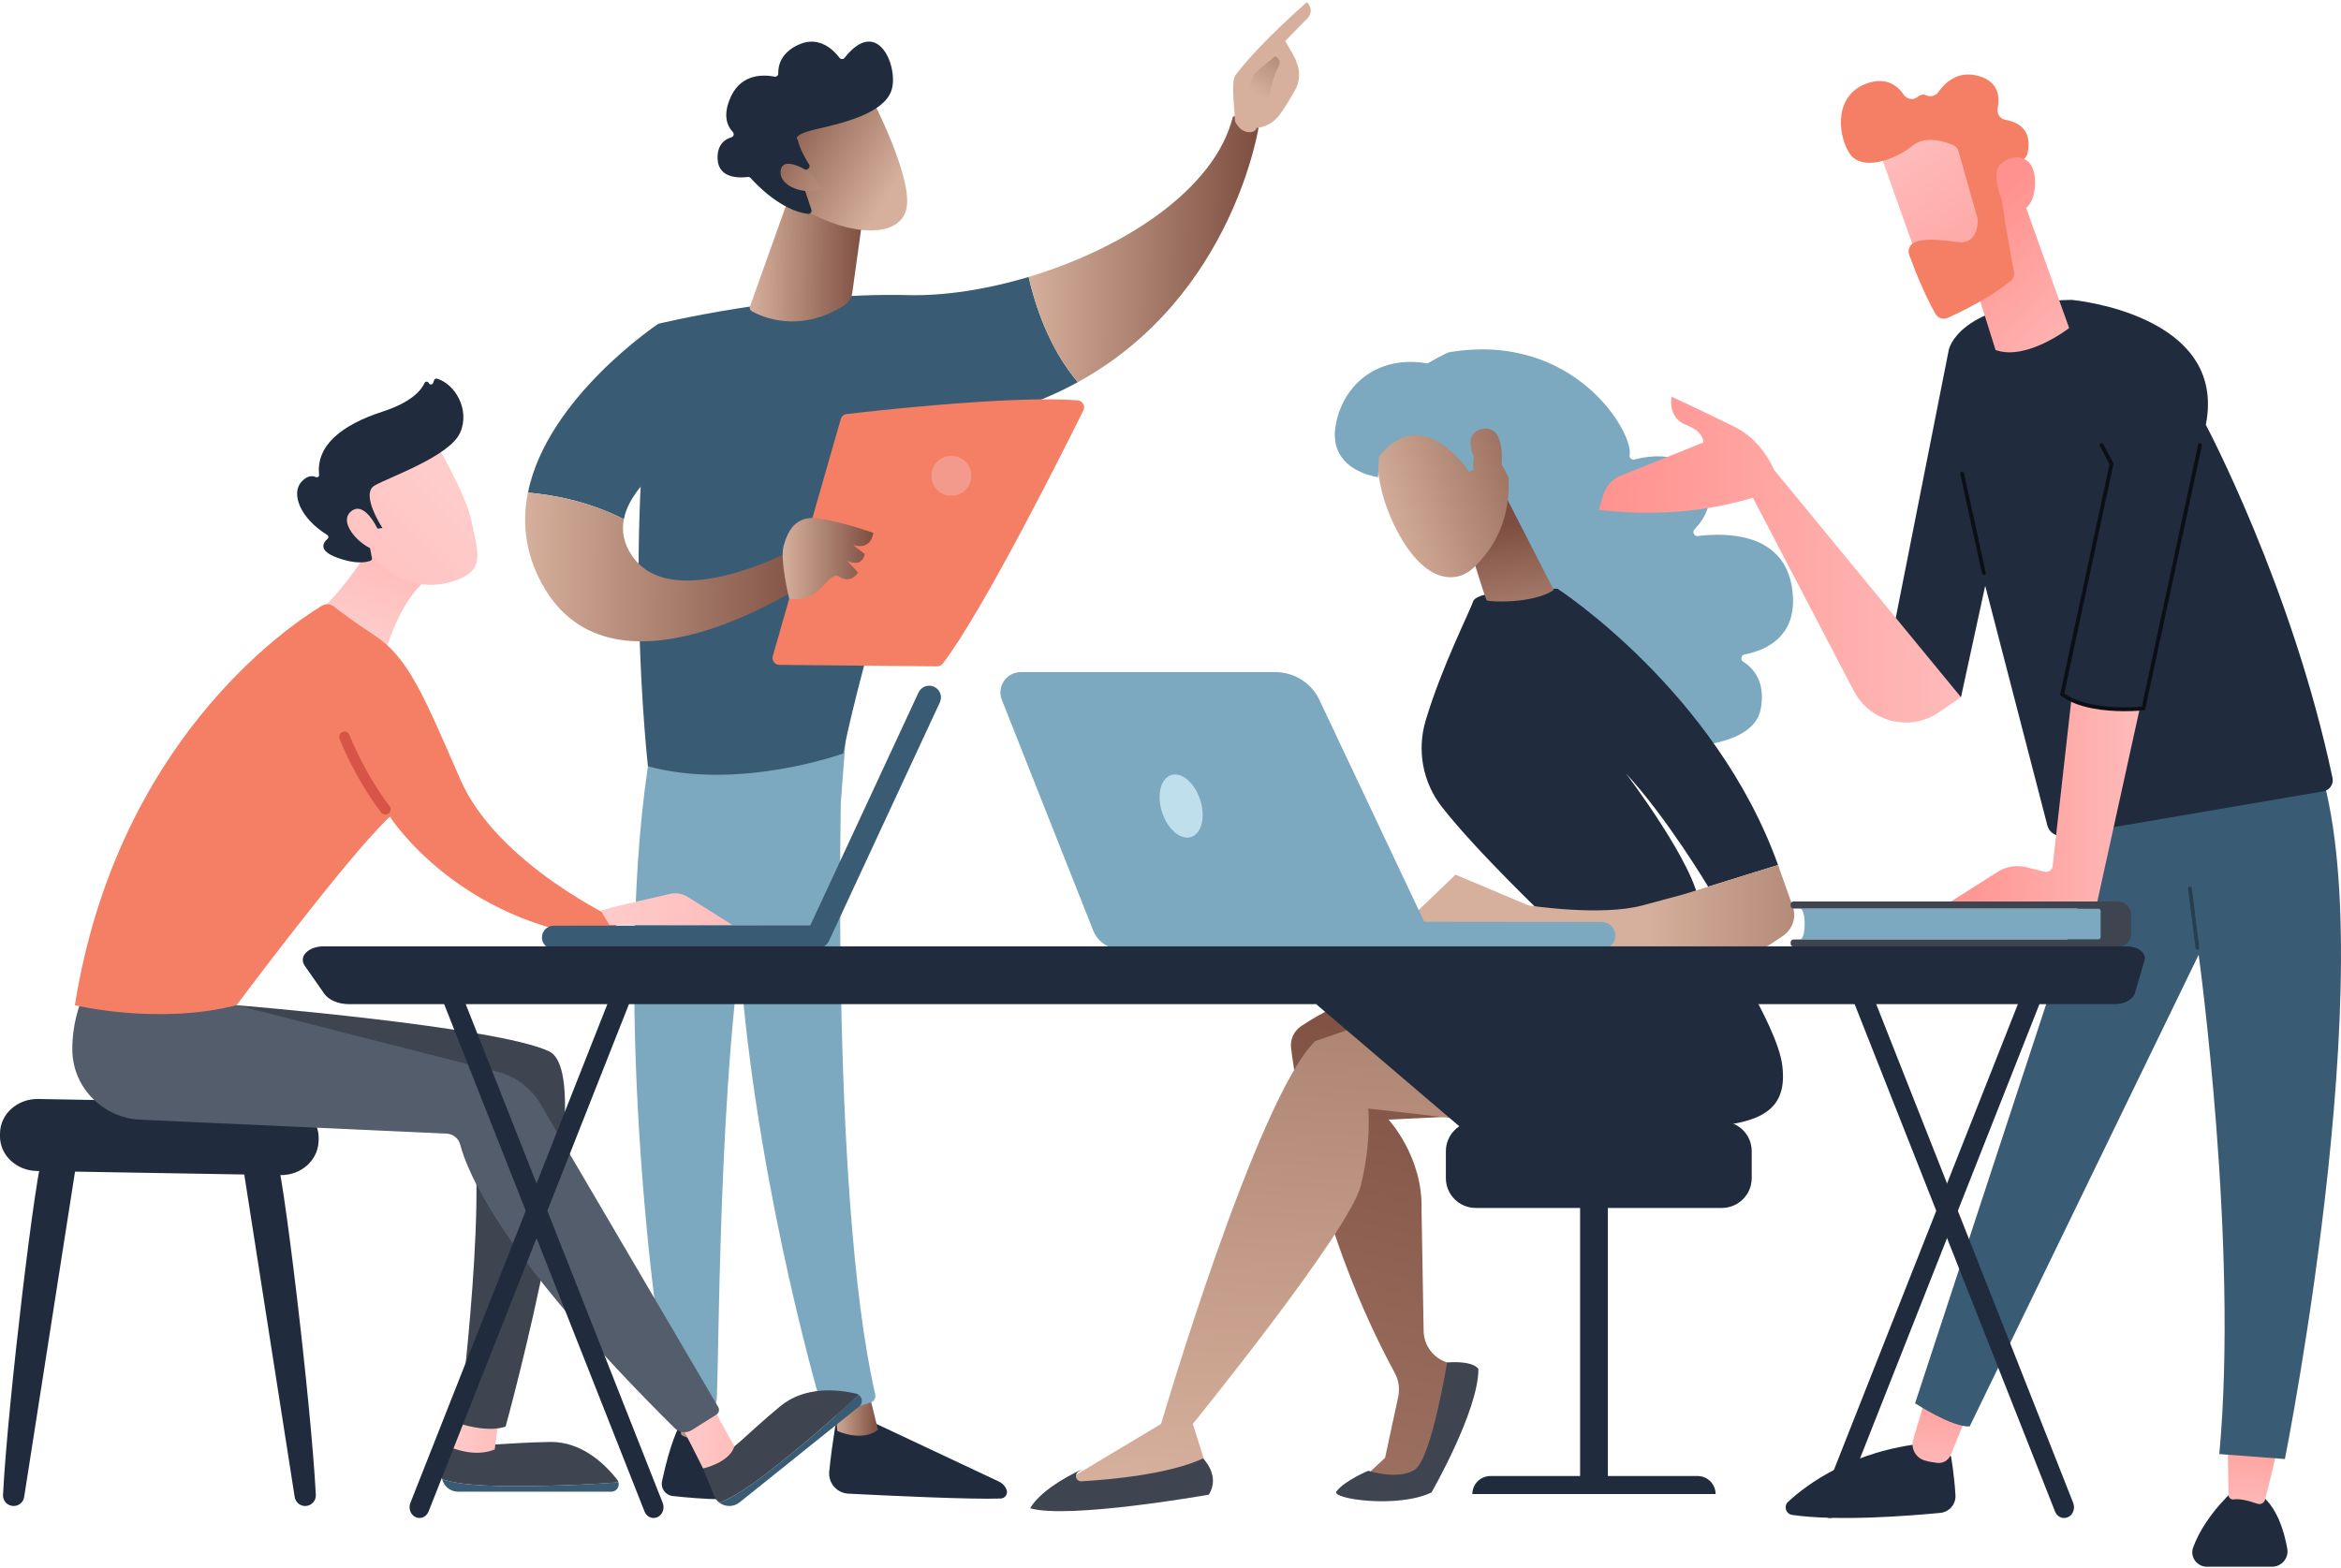 <svg width="497" height="333" viewBox="0 0 497 333" fill="none" xmlns="http://www.w3.org/2000/svg">
<path d="M177.822 300.064C177.822 300.064 176.652 306.325 176.05 312.527C175.813 314.95 177.667 317.075 180.103 317.199C188.382 317.623 206.087 318.461 212.445 318.238C213.401 318.204 214.035 317.235 213.69 316.343C213.401 315.597 212.836 314.991 212.11 314.649L182.98 300.947L177.822 300.064Z" fill="#202C3D"/>
<path d="M176.949 296.37L177.77 303.879C177.77 303.879 182.873 306.309 186.398 303.661L184.356 295.282L176.949 296.37Z" fill="url(#paint0_linear_488_2604)"/>
<path d="M178.966 155.367C178.563 157.322 175.965 253.09 185.811 296.113C185.971 296.815 185.609 297.533 184.939 297.798C183.361 298.424 180.268 299.325 176.571 299.413C175.425 299.442 174.406 298.688 174.094 297.589C171.256 287.603 157.685 237.572 156.309 189.887C154.769 136.605 156.326 188.074 156.326 188.074L157.843 155.162L178.968 155.367H178.966Z" fill="#7CA8C0"/>
<path d="M144.135 303.013C144.135 303.013 142.338 306.161 140.548 314.558C140.225 316.073 141.274 317.537 142.817 317.704C145.548 317.998 149.755 318.383 153.127 318.393C154.68 318.397 155.907 317.059 155.735 315.517C155.391 312.443 154.276 307.395 150.719 303.433L144.135 303.015V303.013Z" fill="#202C3D"/>
<path d="M142.676 293.351L144.65 304.713C144.65 304.713 146.696 306.263 150.78 305.192L149.903 292.979L142.676 293.351Z" fill="url(#paint1_linear_488_2604)"/>
<path d="M138.342 157.92C129.47 208.377 138.967 282.842 142.271 297.43C142.474 298.323 143.187 299.013 144.091 299.171C145.625 299.44 148.154 299.67 150.656 298.972C151.517 298.731 152.13 297.963 152.172 297.07C152.746 285.306 152.605 213.056 160.695 184.579C161.106 183.136 162.002 181.883 163.236 181.025L178.511 170.404L179.841 153.012L138.345 157.918L138.342 157.92Z" fill="#7CA8C0"/>
<path d="M192.708 62.671C167.574 62.017 139.769 68.756 139.769 68.756C131.858 112.332 137.56 162.734 137.56 162.734C156.973 168.014 179.006 160.013 179.006 160.013C182.415 141.8 197.998 90.601 197.998 90.601C210.295 89.197 220.448 85.755 228.825 81.157C222.54 73.742 219.633 64.355 218.385 58.81C209.471 61.483 200.461 62.87 192.708 62.669V62.671Z" fill="#3A5B74"/>
<path d="M267.318 26.416C264.877 23.415 261.737 24.794 261.737 24.794C257.89 40.359 238.37 52.821 218.383 58.814C219.631 64.359 222.538 73.746 228.824 81.16C262.075 62.912 267.317 26.416 267.317 26.416H267.318Z" fill="url(#paint2_linear_488_2604)"/>
<path d="M266.713 27.168C266.964 27.99 263.959 29.21 262.23 25.84C262.184 24.232 261.271 17.337 262.246 16.036C267.436 9.111 277.456 0.463 277.456 0.463C279.12 2.133 277.721 3.744 277.721 3.744L272.854 8.71C273.845 10.538 275.059 12.085 275.615 14.29C276.036 15.96 275.752 17.738 274.894 19.246C274.033 20.76 272.861 22.726 271.755 24.264C269.661 27.175 266.715 27.168 266.715 27.168H266.713Z" fill="url(#paint3_linear_488_2604)"/>
<path d="M270.714 11.942L266.285 15.616L264.87 19.303L268.745 23.678C268.745 23.678 270.131 16.348 271.126 14.767C272.12 13.188 271.619 12.415 270.712 11.94L270.714 11.942Z" fill="url(#paint4_linear_488_2604)"/>
<path d="M149.179 93.148L139.77 68.758C139.77 68.758 116.136 84.461 112.082 104.616C116.516 104.985 124.577 106.213 132.444 110.272C134.271 100.754 149.181 93.148 149.181 93.148H149.179Z" fill="#3A5B74"/>
<path d="M169.48 116.209C169.48 116.209 142.975 130.83 134.2 118.047C132.378 115.392 131.962 112.767 132.44 110.273C124.576 106.214 116.512 104.985 112.078 104.616C110.857 110.693 111.409 117.173 114.93 123.751C130.24 152.352 172.906 122.73 172.906 122.73L169.479 116.209H169.48Z" fill="url(#paint5_linear_488_2604)"/>
<path d="M167.439 42.057L159.219 65.072C159.083 65.453 159.237 65.878 159.59 66.077C161.759 67.302 169.582 70.854 179.105 64.953C180.098 64.338 180.778 63.326 180.939 62.172L183.72 42.211L167.439 42.055V42.057Z" fill="url(#paint6_linear_488_2604)"/>
<path d="M185.05 20.84C185.05 20.84 193.676 37.429 192.486 44.085C191.296 50.741 180.415 50.159 170.962 44.654L164.489 26.769L185.05 20.84Z" fill="url(#paint7_linear_488_2604)"/>
<path d="M171.464 35.904C171.851 35.738 171.998 35.266 171.771 34.912C171.077 33.832 169.779 31.631 169.377 29.709C169.377 29.709 167.808 28.685 173.419 27.4C179.03 26.115 187.397 24.119 189.197 19.379C190.952 14.758 186.569 3.052 179.309 12.277C179.032 12.627 178.497 12.631 178.229 12.273C177.068 10.734 174.008 7.535 169.699 9.416C165.666 11.176 165.185 14.109 165.226 15.589C165.238 16.025 164.844 16.36 164.416 16.274C162.39 15.868 157.521 15.49 155.199 20.457C153.286 24.548 154.481 26.886 155.579 28.034C155.934 28.407 155.771 29.013 155.277 29.158C153.938 29.553 152.205 30.666 152.347 33.788C152.544 38.104 157.379 37.771 158.757 37.586C158.983 37.556 159.21 37.636 159.361 37.806C160.528 39.12 165.791 44.703 171.535 45.426C172.032 45.488 172.423 45.001 172.265 44.526L169.844 37.28C169.733 36.943 169.896 36.576 170.223 36.436L171.462 35.903L171.464 35.904Z" fill="#202C3D"/>
<path d="M172.454 36.939C172.454 36.939 166.241 32.597 165.749 36.199C165.257 39.8 171.33 41.477 174.359 40.16L172.454 36.938V36.939Z" fill="url(#paint8_linear_488_2604)"/>
<path d="M164.066 139.318L178.504 88.983C178.668 88.412 179.156 87.996 179.747 87.927C182.363 87.622 189.943 86.766 198.695 86.028C209.238 85.139 221.481 84.417 228.797 85.03C229.837 85.117 230.466 86.216 230.002 87.15C225.842 95.552 208.73 129.73 200.16 140.925C199.876 141.296 199.438 141.514 198.969 141.508L165.469 141.196C164.494 141.188 163.797 140.253 164.065 139.318H164.066Z" fill="#F57F65"/>
<path d="M167.553 127.156C167.553 127.156 165.542 118.9 166.353 115.971C167.164 113.041 168.736 109.277 173.976 110.113C179.216 110.95 185.397 113.153 185.397 113.153C185.397 113.153 185.085 116.968 181.102 115.737L183.572 117.645C183.572 117.645 183.218 120.699 179.855 119.068L182.151 121.597C182.151 121.597 180.706 124.105 178.232 122.498C175.757 120.888 174.571 128.15 167.553 127.156Z" fill="url(#paint9_linear_488_2604)"/>
<path d="M197.734 101.052C197.734 103.388 199.633 105.283 201.973 105.283C204.313 105.283 206.211 103.388 206.211 101.052C206.211 98.716 204.313 96.821 201.973 96.821C199.633 96.821 197.734 98.716 197.734 101.052Z" fill="#F49A8C"/>
<path d="M9.255 244.706C7.716 246.98 1.599 298.455 0.641 317.467C0.578 318.752 1.607 319.824 2.897 319.824C4.008 319.824 4.955 319.016 5.127 317.919L16.315 246.344L9.255 244.706Z" fill="#202C3D"/>
<path d="M58.436 244.706C59.975 246.98 66.093 298.455 67.05 317.467C67.115 318.752 66.084 319.824 64.795 319.824C63.683 319.824 62.737 319.016 62.564 317.919L51.376 246.344L58.436 244.706Z" fill="#202C3D"/>
<path d="M0.002 240.688L-0.004 241.25C-0.041 245.288 3.445 248.6 7.809 248.675L59.526 249.552C63.826 249.625 67.411 246.523 67.621 242.547L67.647 242.033C67.866 237.887 64.338 234.394 59.852 234.314L8.113 233.389C3.684 233.309 0.039 236.592 0.002 240.69V240.688Z" fill="#202C3D"/>
<path d="M108.944 315.595C99.751 315.595 95.683 314.808 93.863 314.09C94.217 315.596 95.561 316.786 97.26 316.786H129.783C130.879 316.786 131.57 315.74 131.309 314.792C127.601 315.09 119.728 315.595 108.942 315.595H108.944Z" fill="#3A5B74"/>
<path d="M131.31 314.794C131.257 314.602 131.181 314.414 131.044 314.241C128.567 311.084 123.59 306.124 116.819 306.22C106.902 306.36 103.443 307.433 95.737 306.28L93.918 312.296C93.734 312.91 93.73 313.523 93.863 314.09C95.681 314.808 99.749 315.595 108.944 315.595C119.728 315.595 127.603 315.09 131.31 314.792V314.794Z" fill="#3E4551"/>
<path d="M97.969 299.796L95.737 307.374C95.737 307.374 100.681 309.621 105.029 307.817L105.883 301.253L97.969 299.798V299.796Z" fill="url(#paint10_linear_488_2604)"/>
<path d="M165.38 310.823C158.213 316.572 154.55 318.504 152.684 319.083C153.9 320.032 155.692 320.113 157.016 319.051L182.369 298.717C183.223 298.033 183.108 296.789 182.312 296.216C179.608 298.765 173.786 304.081 165.378 310.823H165.38Z" fill="#3A5B74"/>
<path d="M182.314 296.218C182.154 296.103 181.975 296.005 181.761 295.956C177.859 295.055 170.882 294.32 165.665 298.627C158.021 304.935 155.997 307.931 149.269 311.855L151.607 317.66C151.845 318.252 152.225 318.729 152.685 319.087C154.551 318.507 158.214 316.575 165.381 310.827C173.789 304.084 179.611 298.769 182.315 296.22L182.314 296.218Z" fill="#3E4551"/>
<path d="M50.229 213.471C50.229 213.471 105.271 217.957 116.563 223.262C127.854 228.568 107.349 302.934 107.349 302.934C107.349 302.934 104.275 304.41 97.435 302.289C97.435 302.289 104.449 247.41 99.231 235.509L39.636 225.778L50.233 213.469L50.229 213.471Z" fill="#3E4551"/>
<path d="M143.798 301.408C144.309 301.872 149.267 311.853 149.267 311.853C149.267 311.853 154.786 310.662 155.911 307.174L150.945 298.166L143.798 301.408Z" fill="url(#paint11_linear_488_2604)"/>
<path d="M17.077 213.012C17.077 213.012 15.284 217.321 15.357 223.046C15.458 230.964 21.834 237.389 29.757 237.785L94.825 240.746C96.199 240.808 97.362 241.759 97.707 243.088C99.236 248.992 106.709 267.122 143.244 303.299C144.215 304.261 145.73 304.424 146.887 303.696L152.088 300.417C152.633 300.073 152.809 299.358 152.482 298.802L114.597 234.22C112.606 230.943 109.408 228.574 105.688 227.624L50.231 213.473L17.079 213.013L17.077 213.012Z" fill="#535D6B"/>
<path d="M81.201 112.131C81.201 112.131 74.232 124.434 67.124 130.393L81.814 138.575C81.814 138.575 85.124 125.55 92.686 121.738L81.201 112.132V112.131Z" fill="url(#paint12_linear_488_2604)"/>
<path d="M15.896 213.471C15.896 213.471 33.463 217.745 50.229 213.471C50.229 213.471 73.691 181.988 82.766 173.419C82.766 173.419 97.245 196.224 129.47 199.458L131.267 195.448C131.267 195.448 105.612 183.643 97.714 165.503C89.816 147.363 86.644 139.628 79.458 134.893C74.983 131.946 72.304 129.932 70.919 128.833C70.161 128.23 69.115 128.163 68.287 128.666C60.663 133.305 24.782 157.837 15.895 213.471H15.896Z" fill="#F57F65"/>
<path d="M81.815 172.976C81.476 172.976 81.142 172.823 80.92 172.536C75.326 165.255 72.21 157.229 72.081 156.892C71.859 156.312 72.148 155.662 72.729 155.439C73.311 155.215 73.961 155.506 74.185 156.086C74.215 156.165 77.32 164.152 82.708 171.168C83.086 171.661 82.994 172.366 82.5 172.745C82.296 172.901 82.055 172.978 81.815 172.978V172.976Z" fill="#D65547"/>
<path d="M127.533 193.354L131.161 192.39L142.174 189.845C143.5 189.538 144.892 189.772 146.045 190.497L155.514 196.444L129.364 196.4L127.533 193.356V193.354Z" fill="url(#paint13_linear_488_2604)"/>
<path d="M92.269 93.684C92.269 93.684 99.043 104.925 100.219 111.138C101.394 117.351 103.282 121.234 96.197 123.448C89.114 125.662 82.53 122.86 78.399 117.06C78.399 117.06 71.947 108.135 72.591 104.048C73.236 99.96 92.269 93.684 92.269 93.684Z" fill="url(#paint14_linear_488_2604)"/>
<path d="M80.285 112.251L81.201 112.131C81.201 112.131 76.406 104.895 79.543 103.101C82.682 101.306 95.473 96.903 97.694 91.874C99.835 87.026 96.632 81.551 92.77 80.408C92.525 80.335 92.267 80.48 92.179 80.718L91.951 81.328C91.797 81.746 91.209 81.762 91.032 81.354C90.861 80.966 90.305 80.95 90.131 81.335C89.448 82.841 87.395 85.413 81.244 87.404C72.517 90.228 67.08 94.62 67.749 100.809C67.792 101.201 67.401 101.472 67.041 101.313C66.327 100.997 65.245 100.948 63.99 102.32C61.806 104.704 63.516 109.92 69.482 113.611C69.766 113.786 69.816 114.185 69.562 114.401C68.669 115.163 67.413 116.865 71.45 118.381C75.578 119.931 77.831 119.407 78.664 119.074C78.888 118.983 79.016 118.753 78.969 118.515L77.909 113.091C77.854 112.811 78.048 112.542 78.332 112.505L80.285 112.248V112.251Z" fill="#202C3D"/>
<path d="M80.66 113.366C80.66 113.366 77.671 106.01 74.532 108.596C71.393 111.183 77.433 116.897 80.221 116.821L80.66 113.366Z" fill="url(#paint15_linear_488_2604)"/>
<path d="M117.431 201.563C117.473 201.564 117.516 201.566 117.558 201.566L173.426 201.511C174.808 201.511 175.926 200.393 175.925 199.017C175.925 197.64 174.799 196.504 173.421 196.529L117.553 196.584C116.172 196.584 115.055 197.702 115.055 199.078C115.055 200.411 116.109 201.499 117.431 201.564V201.563Z" fill="#3A5B74"/>
<path d="M195.062 146.95C195.042 146.987 195.023 147.026 195.005 147.065L171.499 197.656C170.918 198.906 171.46 200.389 172.711 200.969C173.963 201.549 175.469 201.01 176.028 199.753L199.535 149.162C200.115 147.91 199.574 146.428 198.322 145.849C197.111 145.289 195.678 145.781 195.062 146.95Z" fill="#3A5B74"/>
<path d="M341.356 252.407H335.459V316.061H341.356V252.407Z" fill="#202C3D"/>
<path d="M364.228 317.288H312.585C312.585 315.171 314.304 313.456 316.424 313.456H360.391C362.511 313.456 364.23 315.171 364.23 317.288H364.228Z" fill="#202C3D"/>
<path d="M365.554 238.144H313.303C309.801 238.144 306.962 240.978 306.962 244.474V250.197C306.962 253.693 309.801 256.527 313.303 256.527H365.554C369.056 256.527 371.894 253.693 371.894 250.197V244.474C371.894 240.978 369.056 238.144 365.554 238.144Z" fill="#202C3D"/>
<path d="M294.877 209.964C294.877 209.964 286.116 211.32 276.265 217.895C274.714 218.93 273.864 220.732 274.097 222.579C275.276 231.906 280.127 262.096 296.12 291.582C296.964 293.137 297.205 294.946 296.834 296.675L294.055 309.582L288.902 314.405H302.175L311.013 290.533L307.234 289.34C304.304 288.415 302.294 285.726 302.241 282.657L301.797 257.05C302.175 245.64 294.788 237.768 294.788 237.768L315.985 236.738L294.877 209.963V209.964Z" fill="url(#paint16_linear_488_2604)"/>
<path d="M283.72 316.734C282.511 318.314 296.73 320.396 303.913 316.943C303.913 316.943 313.871 299.649 313.871 290.744C313.871 290.744 313.081 288.929 307.233 289.34C307.233 289.34 303.89 309.818 300.36 312.112C296.83 314.405 290.482 312.344 290.482 312.344C290.482 312.344 285.503 314.403 283.72 316.734Z" fill="#3E4551"/>
<path d="M313.303 238.144C313.189 237.949 290.482 235.418 290.482 235.418C290.482 235.418 291.226 242.309 288.903 251.798C286.581 261.286 253.239 302.393 253.239 302.393L256.735 313.455C245.927 317.213 235.294 317.814 224.832 315.371L246.497 302.393C246.497 302.393 266.773 233.417 279.192 221.112L301.955 213.251L313.303 238.144Z" fill="url(#paint17_linear_488_2604)"/>
<path d="M364.229 198.01C364.229 198.01 377.313 217.436 378.387 226.296C379.461 235.157 374.804 238.757 361.076 239.351C347.348 239.945 310.7 239.936 310.7 239.936L279.422 213.252C279.422 213.252 302.216 205.132 308.143 202.837C314.07 200.542 364.231 198.01 364.231 198.01H364.229Z" fill="#202C3D"/>
<path d="M255.412 309.731C255.412 309.731 259.177 313.37 256.634 317.418C256.634 317.418 226.819 322.693 218.724 320.301C218.724 320.301 220.405 316.47 229.52 312.111L228.847 312.627C227.996 313.28 228.495 314.637 229.566 314.577C235.573 314.235 248.003 313.136 255.412 309.731Z" fill="#3E4551"/>
<path d="M307.558 74.816C334.303 70.277 346.894 92.052 345.973 96.627C345.85 97.233 346.424 97.747 347.022 97.586C350.092 96.762 356.875 95.721 361.08 100.98C364.793 105.624 362.018 110.006 359.756 112.411C359.209 112.993 359.669 113.936 360.461 113.837C366.105 113.126 378.372 112.956 380.378 124.426C382.25 135.123 374.792 138.138 370.369 138.989C369.619 139.132 369.445 140.114 370.088 140.522C372.295 141.919 374.852 144.808 373.819 150.507C372.199 159.438 354.656 158.708 352.607 158.591C352.477 158.584 352.355 158.547 352.241 158.481L324.141 142.484C323.923 142.36 323.77 142.144 323.727 141.896L318.054 109.191C318.008 108.927 318.091 108.656 318.278 108.462L299.958 82.656C293.308 81.679 307.24 74.871 307.555 74.818L307.558 74.816Z" fill="#7CA8C0"/>
<path d="M328.849 195.438C328.849 195.438 313.613 180.957 306.113 171.364C302.059 166.179 300.786 159.353 302.661 153.048C306.085 141.534 312.17 129.607 312.726 127.751C313.576 124.906 330.66 125.025 330.66 125.025C330.66 125.025 364.277 146.804 377.484 183.695L362.65 188.306C362.65 188.306 353.873 173.606 345.201 164.261C345.201 164.261 360.207 184.05 360.736 192.152L328.85 195.442L328.849 195.438Z" fill="#202C3D"/>
<path d="M310.658 111.85C310.836 112.442 315.294 127.196 315.644 127.503C315.992 127.81 325.423 128.315 329.86 125.287L318.851 103.79L310.658 111.85Z" fill="url(#paint18_linear_488_2604)"/>
<path d="M292.786 92.889C292.786 92.889 290.63 101.342 296.593 112.711C302.554 124.08 309.303 124.068 312.993 120.429C316.683 116.79 321.232 110.614 320.151 99.623C319.069 88.631 295.897 82.135 292.786 92.889Z" fill="url(#paint19_linear_488_2604)"/>
<path d="M311.904 100.22C311.904 100.22 302.014 85.125 292.738 97.005L292.571 101.326C292.571 101.326 281.707 100.039 283.609 90.095C285.511 80.151 294.899 73.937 306.989 78.244C319.08 82.552 326.009 86.969 326.788 95.619C327.568 104.268 320.674 102.372 320.674 102.372C320.674 102.372 318.426 96.281 315.228 95.649C312.032 95.016 312.863 99.764 312.863 99.764L311.904 100.222V100.22Z" fill="#7CA8C0"/>
<path d="M314.436 100.018C314.436 100.018 309.307 92.288 314.562 91.136C319.818 89.984 319.003 98.667 318.435 101.879L314.435 100.018H314.436Z" fill="url(#paint20_linear_488_2604)"/>
<path d="M297.811 196.512L309.005 185.742L324.491 192.272C324.491 192.272 339.905 194.656 348.727 192.272L357.548 189.888L377.484 183.693L380.614 192.526C381.41 194.768 380.611 197.259 378.668 198.636C376.944 199.859 374.921 201.204 373.632 201.766C371.006 202.913 308.915 200.974 308.915 200.974L297.81 196.512H297.811Z" fill="url(#paint21_linear_488_2604)"/>
<path d="M340.171 201.591C340.122 201.593 340.072 201.595 340.022 201.595L275.088 201.524C273.483 201.524 272.183 200.223 272.185 198.62C272.185 197.018 273.493 195.694 275.095 195.722L340.029 195.793C341.634 195.793 342.934 197.094 342.932 198.697C342.931 200.249 341.707 201.515 340.171 201.591Z" fill="#7CA8C0"/>
<path d="M216.714 142.74H270.792C274.782 142.74 278.413 145.039 280.114 148.64L305.114 201.557H237.91C235.339 201.557 233.029 199.989 232.084 197.603L212.697 148.635C211.577 145.806 213.665 142.74 216.714 142.74Z" fill="#7CA8C0"/>
<path d="M254.812 169.872C255.984 173.506 255.118 177.037 252.879 177.756C250.64 178.476 247.873 176.113 246.701 172.48C245.529 168.846 246.396 165.315 248.635 164.595C250.874 163.876 253.64 166.238 254.812 169.872Z" fill="#BFDFEC"/>
<path d="M414.2 309.265C414.2 309.265 414.882 313.042 415.15 317.527C415.265 319.437 413.847 321.098 411.938 321.283C405.292 321.926 390.163 323.114 380.503 321.722C379.15 321.527 378.612 319.868 379.614 318.938C383.596 315.233 393.217 308.028 409.049 306.452L414.2 309.263V309.265Z" fill="#202C3D"/>
<path d="M417.505 300.75L414.145 308.972C413.685 310.1 412.54 310.8 411.327 310.672C410.505 310.587 409.53 310.429 408.582 310.142C406.685 309.568 405.616 307.562 406.183 305.665L408.719 297.196L417.505 300.75Z" fill="url(#paint22_linear_488_2604)"/>
<path d="M474.956 315.812C474.956 315.812 468.226 321.433 465.605 328.642C464.884 330.625 466.408 332.714 468.521 332.714H482.367C484.393 332.714 485.947 330.893 485.596 328.901C484.713 323.922 482.17 315.834 474.956 315.812Z" fill="#202C3D"/>
<path d="M483.291 308.499C483.291 308.499 481.933 314.505 480.887 318.473C480.697 319.193 479.928 319.588 479.225 319.338C477.13 318.59 475.425 318.259 474.184 318.425C473.61 318.502 473.111 318.027 473.102 317.449L472.973 307.475L483.291 308.499Z" fill="url(#paint23_linear_488_2604)"/>
<path d="M447.504 173.365L406.575 298.009C406.575 298.009 414.425 303.141 418.165 302.928L466.779 202.756C466.779 202.756 475.286 264.479 471.163 308.79L485.088 309.85C485.088 309.85 507.73 196.61 490.58 157.824L447.503 173.364L447.504 173.365Z" fill="#3A5B74"/>
<path d="M466.516 201.68C466.532 201.68 466.55 201.68 466.566 201.676C466.782 201.65 466.937 201.451 466.91 201.235L465.323 188.65C465.296 188.434 465.099 188.283 464.881 188.306C464.664 188.333 464.51 188.531 464.536 188.747L466.124 201.332C466.149 201.533 466.319 201.678 466.516 201.678V201.68Z" fill="#273E4C"/>
<path d="M439.831 63.685C439.831 63.685 472.992 66.624 468.3 90.211C468.3 90.211 486.631 124.646 495.2 165.21C495.479 166.531 494.593 167.817 493.261 168.044L438.038 177.483C436.514 177.744 435.046 176.795 434.659 175.301L421.464 124.396L416.321 148.063L399.983 143.814L413.736 74.267C413.736 74.267 415.655 64.119 439.829 63.683L439.831 63.685Z" fill="#202C3D"/>
<path d="M421.181 122.119C421.209 122.119 421.24 122.115 421.268 122.11C421.49 122.062 421.63 121.842 421.582 121.62L416.98 100.52C416.932 100.299 416.715 100.161 416.49 100.207C416.268 100.254 416.127 100.474 416.175 100.696L420.778 121.796C420.821 121.987 420.991 122.119 421.179 122.119H421.181Z" fill="#0C1016"/>
<path d="M424.515 184.905C426.255 183.949 428.292 183.685 430.217 184.164L434.059 185.119C434.876 185.323 435.686 184.761 435.78 183.926L439.756 148.598C444.728 150.956 451.9 150.674 454.265 150.5L445.113 192.147H413.089L424.514 184.903L424.515 184.905Z" fill="url(#paint24_linear_488_2604)"/>
<path d="M339.428 108.277L340.395 105.065C340.953 103.216 342.32 101.722 344.115 101.002L361.622 93.974C361.622 93.974 361.886 91.734 357.923 90.209C353.96 88.687 354.887 84.255 354.887 84.255C354.887 84.255 360.301 86.721 368.227 90.631C372.761 92.868 375.303 96.816 376.653 99.788L416.321 148.063L411.664 151.257C405.539 155.458 397.116 153.394 393.635 146.84L372.146 105.705C361.357 108.94 350.439 109.558 339.428 108.275V108.277Z" fill="url(#paint25_linear_488_2604)"/>
<path d="M429.087 41.165L439.286 69.66C439.286 69.66 430.255 76.708 423.664 74.326L418.525 57.992C418.525 57.992 422.451 38.028 429.087 41.165Z" fill="url(#paint26_linear_488_2604)"/>
<path d="M398.646 30.931C398.646 31.37 408.471 58.694 408.471 58.694L423.982 52.763L418.525 25.484C418.525 25.484 398.648 23.58 398.648 30.931H398.646Z" fill="url(#paint27_linear_488_2604)"/>
<path d="M415.803 32.13L419.802 46.266C419.854 46.447 419.88 46.63 419.88 46.819C419.88 47.971 419.596 51.94 415.548 51.399C411.874 50.91 408.514 50.517 406.378 51.522C405.419 51.972 404.959 53.075 405.318 54.071C406.211 56.552 408.328 62.109 410.904 66.657C411.426 67.581 412.574 67.939 413.541 67.499C416.455 66.177 422.519 63.215 426.841 59.691C427.427 59.215 427.708 58.463 427.569 57.722C426.889 54.106 424.865 43.108 424.776 39.956C424.692 36.998 428.018 34.739 429.481 33.89C429.961 33.612 430.304 33.153 430.433 32.614C430.893 30.71 431.284 26.401 425.776 25.451C424.623 25.253 423.872 24.152 424.106 23.007C424.572 20.729 424.423 17.379 420.092 16.144C415.688 14.889 412.918 17.535 411.508 19.563C410.938 20.384 409.873 20.65 408.958 20.242C408.438 20.01 407.811 19.999 407.136 20.568C406.227 21.334 404.842 21.1 404.175 20.118C402.891 18.232 400.558 16.348 396.609 17.624C389.602 19.887 389.936 27.953 392.505 32.336C395.074 36.719 402.53 33.836 406.062 30.93C408.747 28.722 412.833 30.042 414.639 30.803C415.21 31.044 415.637 31.533 415.805 32.129L415.803 32.13Z" fill="#F57F65"/>
<path d="M426.18 45.116C426.18 45.116 422.032 37.285 424.776 34.827C427.517 32.368 432.164 32.77 432.04 38.895C431.884 46.511 426.18 45.118 426.18 45.118V45.116Z" fill="url(#paint28_linear_488_2604)"/>
<path d="M451.048 151.032C453.312 151.032 454.926 150.86 455.102 150.84L455.397 150.807L467.471 94.609C467.519 94.387 467.377 94.169 467.155 94.121C466.932 94.072 466.715 94.215 466.667 94.437L454.717 150.052C452.92 150.209 443.324 150.846 438.258 147.263L448.719 98.439L446.535 94.332C446.428 94.132 446.179 94.056 445.979 94.162C445.778 94.269 445.702 94.517 445.808 94.717L447.852 98.56L437.344 147.609L437.553 147.767C441.213 150.513 447.11 151.032 451.048 151.032Z" fill="#0C1016"/>
<path d="M89.057 322.369C88.78 322.369 88.498 322.309 88.226 322.181C87.159 321.681 86.665 320.333 87.125 319.17L131.249 207.412C131.707 206.249 132.945 205.712 134.013 206.212C135.081 206.712 135.574 208.061 135.114 209.224L90.991 320.98C90.648 321.846 89.872 322.367 89.057 322.367V322.369Z" fill="#202C3D"/>
<path d="M138.764 322.369C137.949 322.369 137.173 321.85 136.831 320.981L92.707 209.226C92.247 208.063 92.741 206.714 93.808 206.214C94.875 205.714 96.113 206.251 96.573 207.414L140.696 319.172C141.156 320.335 140.663 321.683 139.595 322.183C139.326 322.311 139.043 322.371 138.764 322.371V322.369Z" fill="#202C3D"/>
<path d="M388.511 322.369C388.234 322.369 387.952 322.309 387.68 322.182C386.613 321.682 386.119 320.333 386.579 319.17L430.703 207.412C431.163 206.25 432.399 205.712 433.468 206.212C434.535 206.712 435.028 208.061 434.568 209.224L390.445 320.98C390.102 321.847 389.326 322.368 388.511 322.368V322.369Z" fill="#202C3D"/>
<path d="M438.218 322.369C437.403 322.369 436.627 321.85 436.284 320.981L392.16 209.226C391.7 208.063 392.194 206.714 393.261 206.214C394.328 205.714 395.566 206.251 396.026 207.414L440.15 319.172C440.609 320.335 440.116 321.683 439.049 322.183C438.777 322.311 438.496 322.371 438.218 322.371V322.369Z" fill="#202C3D"/>
<path d="M382.108 199.521H446.015V192.938H382.108C383.476 192.938 383.476 199.521 382.108 199.521Z" fill="#7CA8C0"/>
<path d="M445.414 199.521C445.744 199.521 446.014 199.252 446.014 198.922V193.537C446.014 193.207 445.744 192.938 445.414 192.938H380.758C380.428 192.938 380.158 192.668 380.158 192.339V192.048C380.158 191.718 380.428 191.449 380.758 191.449H449.672C451.195 191.449 452.431 192.683 452.431 194.203V198.411C452.431 199.845 451.266 201.008 449.828 201.008H380.756C380.426 201.008 380.156 200.739 380.156 200.409V200.118C380.156 199.789 380.426 199.519 380.756 199.519H445.412L445.414 199.521Z" fill="#3E4551"/>
<path d="M455.277 203.959C455.492 203.223 455.199 202.465 454.48 201.887C453.761 201.309 452.69 200.976 451.559 200.976H68.64C67.154 200.976 65.769 201.477 64.968 202.307C64.167 203.137 64.059 204.179 64.684 205.072L68.834 211.019C69.784 212.38 71.844 213.252 74.109 213.252H448.933C451.04 213.252 452.852 212.263 453.251 210.893L455.277 203.961V203.959Z" fill="#202C3D"/>
<defs>
<linearGradient id="paint0_linear_488_2604" x1="176.89" y1="299.936" x2="186.405" y2="300.026" gradientUnits="userSpaceOnUse">
<stop stop-color="#D6B09C"/>
<stop offset="1" stop-color="#7D4E40"/>
</linearGradient>
<linearGradient id="paint1_linear_488_2604" x1="142.596" y1="299.124" x2="150.813" y2="299.202" gradientUnits="userSpaceOnUse">
<stop stop-color="#D6B09C"/>
<stop offset="1" stop-color="#7D4E40"/>
</linearGradient>
<linearGradient id="paint2_linear_488_2604" x1="218.398" y1="52.47" x2="267.017" y2="52.929" gradientUnits="userSpaceOnUse">
<stop stop-color="#D6B09C"/>
<stop offset="1" stop-color="#7D4E40"/>
</linearGradient>
<linearGradient id="paint3_linear_488_2604" x1="256.342" y1="44.819" x2="223.115" y2="118.654" gradientUnits="userSpaceOnUse">
<stop stop-color="#D6B09C"/>
<stop offset="1" stop-color="#7D4E40"/>
</linearGradient>
<linearGradient id="paint4_linear_488_2604" x1="267.096" y1="20.114" x2="280.873" y2="-0.672" gradientUnits="userSpaceOnUse">
<stop stop-color="#D6B09C"/>
<stop offset="1" stop-color="#7D4E40"/>
</linearGradient>
<linearGradient id="paint5_linear_488_2604" x1="111.36" y1="120.208" x2="172.888" y2="120.789" gradientUnits="userSpaceOnUse">
<stop stop-color="#D6B09C"/>
<stop offset="1" stop-color="#7D4E40"/>
</linearGradient>
<linearGradient id="paint6_linear_488_2604" x1="159.225" y1="54.996" x2="183.551" y2="55.226" gradientUnits="userSpaceOnUse">
<stop stop-color="#D6B09C"/>
<stop offset="1" stop-color="#7D4E40"/>
</linearGradient>
<linearGradient id="paint7_linear_488_2604" x1="189.535" y1="39.917" x2="162.968" y2="23.337" gradientUnits="userSpaceOnUse">
<stop stop-color="#D6B09C"/>
<stop offset="1" stop-color="#7D4E40"/>
</linearGradient>
<linearGradient id="paint8_linear_488_2604" x1="182.45" y1="45.923" x2="158.548" y2="31.006" gradientUnits="userSpaceOnUse">
<stop stop-color="#D6B09C"/>
<stop offset="1" stop-color="#7D4E40"/>
</linearGradient>
<linearGradient id="paint9_linear_488_2604" x1="166.161" y1="118.623" x2="185.397" y2="118.623" gradientUnits="userSpaceOnUse">
<stop stop-color="#D6B09C"/>
<stop offset="1" stop-color="#7D4E40"/>
</linearGradient>
<linearGradient id="paint10_linear_488_2604" x1="95.737" y1="304.157" x2="105.885" y2="304.157" gradientUnits="userSpaceOnUse">
<stop stop-color="#FECCCB"/>
<stop offset="1" stop-color="#FFBDBA"/>
</linearGradient>
<linearGradient id="paint11_linear_488_2604" x1="143.798" y1="305.009" x2="155.911" y2="305.009" gradientUnits="userSpaceOnUse">
<stop stop-color="#FECCCB"/>
<stop offset="1" stop-color="#FFBDBA"/>
</linearGradient>
<linearGradient id="paint12_linear_488_2604" x1="76.51" y1="134.612" x2="82.463" y2="119.57" gradientUnits="userSpaceOnUse">
<stop stop-color="#FECCCB"/>
<stop offset="1" stop-color="#FFBDBA"/>
</linearGradient>
<linearGradient id="paint13_linear_488_2604" x1="127.533" y1="193.078" x2="155.514" y2="193.078" gradientUnits="userSpaceOnUse">
<stop stop-color="#FECCCB"/>
<stop offset="1" stop-color="#FFBDBA"/>
</linearGradient>
<linearGradient id="paint14_linear_488_2604" x1="94.75" y1="104.076" x2="68.062" y2="130.737" gradientUnits="userSpaceOnUse">
<stop stop-color="#FECCCB"/>
<stop offset="1" stop-color="#FFBDBA"/>
</linearGradient>
<linearGradient id="paint15_linear_488_2604" x1="90.429" y1="99.751" x2="63.742" y2="126.412" gradientUnits="userSpaceOnUse">
<stop stop-color="#FECCCB"/>
<stop offset="1" stop-color="#FFBDBA"/>
</linearGradient>
<linearGradient id="paint16_linear_488_2604" x1="230.053" y1="505.446" x2="304.592" y2="206.76" gradientUnits="userSpaceOnUse">
<stop stop-color="#D6B09C"/>
<stop offset="1" stop-color="#7D4E40"/>
</linearGradient>
<linearGradient id="paint17_linear_488_2604" x1="266.393" y1="316.573" x2="281.297" y2="93.846" gradientUnits="userSpaceOnUse">
<stop stop-color="#D6B09C"/>
<stop offset="1" stop-color="#7D4E40"/>
</linearGradient>
<linearGradient id="paint18_linear_488_2604" x1="325.085" y1="149.479" x2="319.135" y2="111.223" gradientUnits="userSpaceOnUse">
<stop stop-color="#D6B09C"/>
<stop offset="1" stop-color="#7D4E40"/>
</linearGradient>
<linearGradient id="paint19_linear_488_2604" x1="292.656" y1="108.92" x2="337.415" y2="93.791" gradientUnits="userSpaceOnUse">
<stop stop-color="#D6B09C"/>
<stop offset="1" stop-color="#7D4E40"/>
</linearGradient>
<linearGradient id="paint20_linear_488_2604" x1="291.324" y1="104.975" x2="336.082" y2="89.848" gradientUnits="userSpaceOnUse">
<stop stop-color="#D6B09C"/>
<stop offset="1" stop-color="#7D4E40"/>
</linearGradient>
<linearGradient id="paint21_linear_488_2604" x1="349.611" y1="192.912" x2="432.719" y2="192.912" gradientUnits="userSpaceOnUse">
<stop stop-color="#D6B09C"/>
<stop offset="1" stop-color="#7D4E40"/>
</linearGradient>
<linearGradient id="paint22_linear_488_2604" x1="410.576" y1="312.897" x2="413.58" y2="289.367" gradientUnits="userSpaceOnUse">
<stop stop-color="#FEBBBA"/>
<stop offset="1" stop-color="#FF928E"/>
</linearGradient>
<linearGradient id="paint23_linear_488_2604" x1="476.469" y1="320.96" x2="479.397" y2="298.031" gradientUnits="userSpaceOnUse">
<stop stop-color="#FEBBBA"/>
<stop offset="1" stop-color="#FF928E"/>
</linearGradient>
<linearGradient id="paint24_linear_488_2604" x1="454.265" y1="170.374" x2="413.091" y2="170.374" gradientUnits="userSpaceOnUse">
<stop stop-color="#FEBBBA"/>
<stop offset="1" stop-color="#FF928E"/>
</linearGradient>
<linearGradient id="paint25_linear_488_2604" x1="416.319" y1="118.85" x2="339.428" y2="118.85" gradientUnits="userSpaceOnUse">
<stop stop-color="#FEBBBA"/>
<stop offset="1" stop-color="#FF928E"/>
</linearGradient>
<linearGradient id="paint26_linear_488_2604" x1="444.003" y1="75.798" x2="417.292" y2="48.344" gradientUnits="userSpaceOnUse">
<stop stop-color="#FEBBBA"/>
<stop offset="1" stop-color="#FF928E"/>
</linearGradient>
<linearGradient id="paint27_linear_488_2604" x1="405.193" y1="31.124" x2="438.483" y2="75.24" gradientUnits="userSpaceOnUse">
<stop stop-color="#FEBBBA"/>
<stop offset="1" stop-color="#FF928E"/>
</linearGradient>
<linearGradient id="paint28_linear_488_2604" x1="454.058" y1="66.016" x2="427.348" y2="38.562" gradientUnits="userSpaceOnUse">
<stop stop-color="#FEBBBA"/>
<stop offset="1" stop-color="#FF928E"/>
</linearGradient>
</defs>
</svg>
